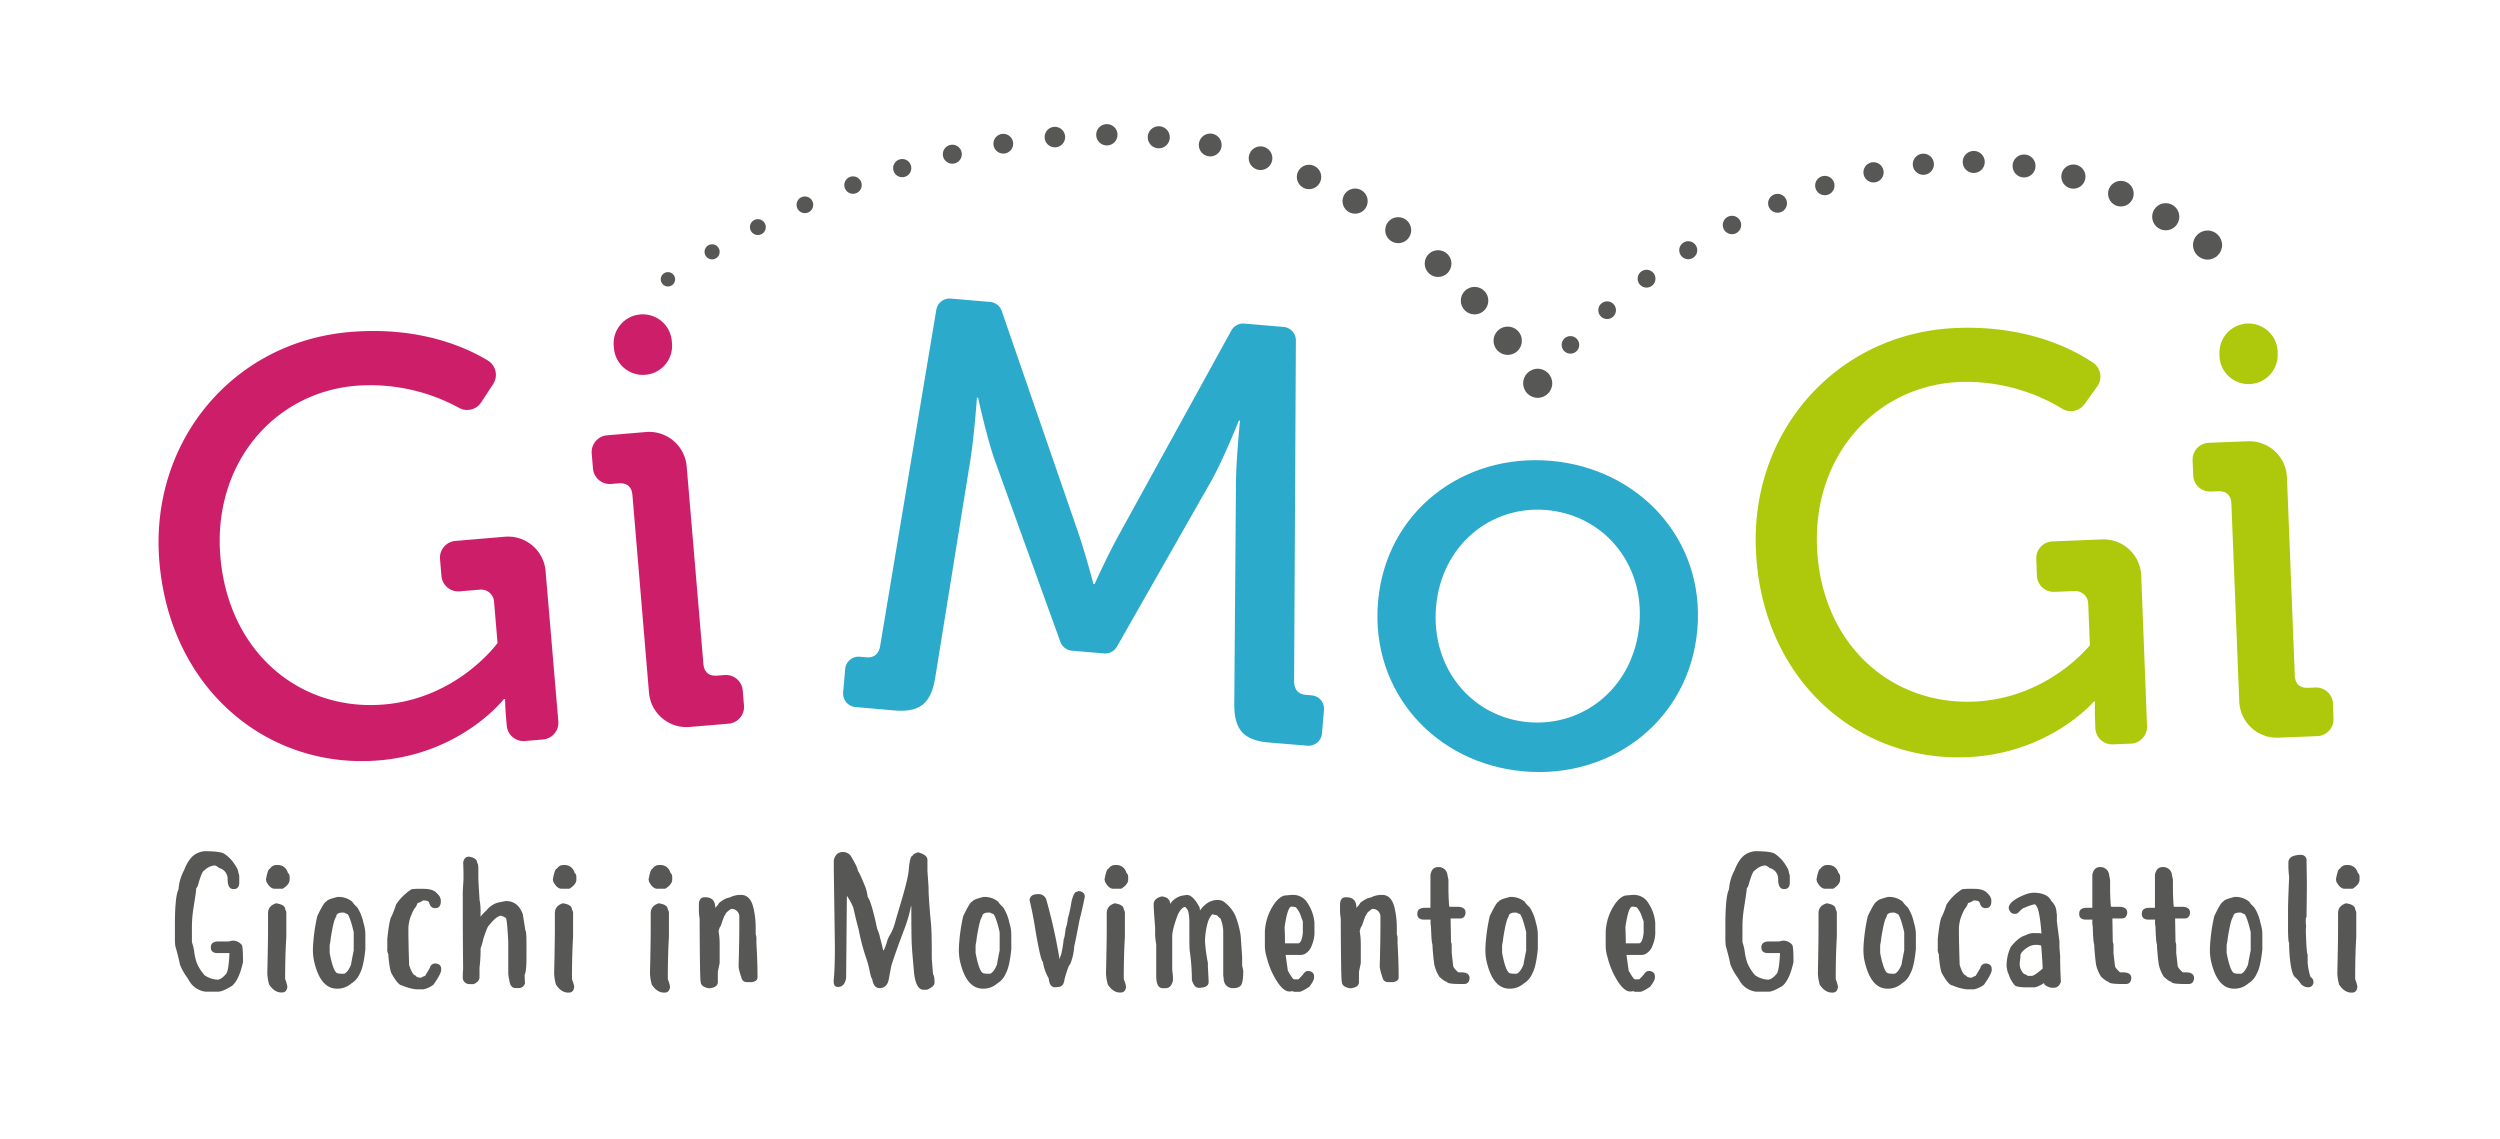 <svg xmlns="http://www.w3.org/2000/svg" viewBox="0 0 859.22 391.29"><defs><style>.cls-1{fill:none;}.cls-2{fill:#cd1e6a;}.cls-3{fill:#2caacc;}.cls-4{fill:#aec90b;}.cls-5{fill:#575756;}</style></defs><title>Asset 3</title><g id="Layer_2" data-name="Layer 2"><g id="Livello_1" data-name="Livello 1"><rect class="cls-1" width="859.22" height="391.29"/><path class="cls-2" d="M120.31,114.1c23.78-2,39.83,5.24,47.34,9.79a5.78,5.78,0,0,1,1.84,8.11l-4.09,6.27a5.77,5.77,0,0,1-7.61,1.92,63.64,63.64,0,0,0-35.51-7.6c-28.39,2.41-49.22,27.1-46.54,58.72,2.8,33,27.44,53.25,56.24,50.81C157.35,240,171,221,171,221l-1.21-14.3a4.45,4.45,0,0,0-4.81-4.05l-7,.59a5.79,5.79,0,0,1-6.26-5.28l-.49-5.79a5.79,5.79,0,0,1,5.28-6.26l17-1.44a12.94,12.94,0,0,1,14,11.8l4.38,51.63a5.79,5.79,0,0,1-5.28,6.26l-6.19.52a5.79,5.79,0,0,1-6.26-5.28l-.26-3.09c-.26-3-.31-6.06-.31-6.06l-.4,0s-14.44,18.67-42.84,21.08c-37.86,3.21-71.81-23.93-75.57-68.24C51.33,152.2,79.63,117.55,120.31,114.1Z"/><path class="cls-2" d="M217.36,170.17c-.26-3-2-4.29-4.81-4.05l-2.49.21a5.79,5.79,0,0,1-6.26-5.28l-.44-5.18a5.79,5.79,0,0,1,5.28-6.26L222,148.48a12.94,12.94,0,0,1,14,11.8l5.75,67.87c.26,3,2,4.29,4.81,4.05L249,232a5.79,5.79,0,0,1,6.26,5.28l.44,5.18a5.79,5.79,0,0,1-5.28,6.26l-13.37,1.13a12.94,12.94,0,0,1-14-11.8Zm2.72-62.1h0a10,10,0,0,1,10.81,9.12l.07.81a10,10,0,0,1-9.12,10.81h0A10,10,0,0,1,211,119.69l-.07-.81A10,10,0,0,1,220.08,108.07Z"/><path class="cls-3" d="M290.48,229.93a4.63,4.63,0,0,1,5-4.22l2.23.19c2.82.24,4.37-1.25,4.81-4.05L321.8,106.47a4.63,4.63,0,0,1,5-3.85l13.48,1.15a4.63,4.63,0,0,1,4,3.1l26,75.33c2.77,7.95,5.52,18.53,5.52,18.53l.4,0s4.5-10,8.58-17.32l38.42-69.82a4.63,4.63,0,0,1,4.45-2.38l13.49,1.15a4.63,4.63,0,0,1,4.24,4.64l-.61,117c0,2.84,1.23,4.57,4.05,4.81l2,.17a4.63,4.63,0,0,1,4.22,5l-.69,8.09a4.63,4.63,0,0,1-5,4.22L436,255.18c-9.06-.77-12-4.88-11.79-14l.58-75.62c.12-8.51,1.39-21,1.39-21l-.4,0s-5.17,12.95-9.24,20.31l-32.67,57.39a4.63,4.63,0,0,1-4.42,2.32l-11-.94a4.63,4.63,0,0,1-4-3L342,158.49c-2.79-7.74-5.84-21.8-5.84-21.8l-.4,0s-.89,12.7-2.21,21.11L321.51,232.4c-1.38,9-4.93,12.56-14.19,11.77L294,243a4.63,4.63,0,0,1-4.22-5Z"/><path class="cls-3" d="M532.94,158.38c30.41,2.6,53.07,27.06,50.43,57.87-2.65,31-29.15,51.47-59.56,48.87s-52.85-27.24-50.2-58.25C476.25,176.05,502.53,155.78,532.94,158.38Zm-7.68,89.82c19.33,1.65,36.35-12.31,38.18-33.66,1.81-21.15-12.61-37.59-31.94-39.25-19.13-1.64-36.13,12.13-37.94,33.27C491.72,229.92,506.13,246.57,525.26,248.2Z"/><path class="cls-4" d="M672.48,112.72c23.84-.94,39.55,7,46.85,11.91a5.78,5.78,0,0,1,1.47,8.19l-4.37,6.08a5.77,5.77,0,0,1-7.68,1.57,63.64,63.64,0,0,0-35.13-9.19c-28.47,1.13-50.39,24.85-49.14,56.56,1.31,33.12,25,54.44,53.89,53.29,25.45-1,39.89-19.38,39.89-19.38l-.57-14.34a4.45,4.45,0,0,0-4.62-4.27l-7,.28a5.79,5.79,0,0,1-6-5.55l-.23-5.8a5.79,5.79,0,0,1,5.55-6l17.08-.68a12.94,12.94,0,0,1,13.44,12.41l2,51.78a5.79,5.79,0,0,1-5.55,6l-6.21.25a5.79,5.79,0,0,1-6-5.55l-.12-3.1c-.12-3,0-6.07,0-6.07l-.4,0s-15.27,18-43.74,19.13c-38,1.5-70.66-27.14-72.42-71.57C601.84,147.67,631.68,114.33,672.48,112.72Z"/><path class="cls-4" d="M766.9,173.11c-.12-3-1.79-4.38-4.62-4.27l-2.5.1a5.79,5.79,0,0,1-6-5.55l-.21-5.2a5.79,5.79,0,0,1,5.55-6l13.41-.53A12.94,12.94,0,0,1,786,164.06l2.69,68.06c.12,3,1.79,4.38,4.62,4.27l2.5-.1a5.79,5.79,0,0,1,6,5.55L802,247a5.79,5.79,0,0,1-5.55,6l-13.4.53a12.94,12.94,0,0,1-13.44-12.41Zm5.51-61.91h0a10,10,0,0,1,10.39,9.6l0,.81a10,10,0,0,1-9.6,10.39h0a10,10,0,0,1-10.39-9.6l0-.81A10,10,0,0,1,772.41,111.19Z"/><path class="cls-5" d="M70.34,292.55q5.32,0,6.76.88a12.7,12.7,0,0,1,4,4.38,4.78,4.78,0,0,1,.88,2.5q.25,0,.25,1.25v2.13q-.22,1.88-1.88,1.88h-.12q-2,0-2-3.38a3.82,3.82,0,0,0-3-3.88q-.13-.34-1.38-.88a5.63,5.63,0,0,0-3.63,1.75q-.66,0-1.88,4-.47,1.94-.88,2,0,.91-1,7.13a41.32,41.32,0,0,0-.5,6.76v4.75a16.63,16.63,0,0,1,.75,3,20,20,0,0,0,.88,4,14.87,14.87,0,0,0,2.75,4.38,8.62,8.62,0,0,0,4.38,1.5q1.28,0,2.88-1.88.66-.53,1-3.63.25-2.44.25-3.63h-4.5q-1.88-.22-1.88-1.88v-.12q0-2,2.63-2H78a4.15,4.15,0,0,0,1.63-.25,3.9,3.9,0,0,1,3.5,1.5q.38.81.38,5.13v.75q-1.34,6.07-3.75,8.13-3.25,2-4.76,2h-4.5a7.9,7.9,0,0,1-4.63-2.5,14.54,14.54,0,0,1-1.38-2.13,20.58,20.58,0,0,1-2.63-4.63q-.63-3.1-1.63-6.51-.13-1.63-.12-2.63v-4.25q0-10.17,1.25-12.51a15.7,15.7,0,0,1,1.88-6.51q1.85-4.85,4.75-6A7.12,7.12,0,0,1,70.34,292.55Z"/><path class="cls-5" d="M95.28,297.31a3.45,3.45,0,0,1,3.63,2.63,1.87,1.87,0,0,1,.63,1.5v.88q0,1.63-2.38,3.13H94.4q-1.6,0-2.88-2.5a1.28,1.28,0,0,0-.12-.63q.66-3.75,1.38-3.75A2.6,2.6,0,0,1,95.28,297.31Zm-.38,13.14q3.13.47,3.13,2.13a2.42,2.42,0,0,1,.38,1.63V322Q98,328.25,98,336.48a13.77,13.77,0,0,1,.75,2.5v.25q-.22,1.88-1.88,1.88h-.12q-2.47,0-4.25-2.75a16,16,0,0,1-.63-3.88q.25-10.45.25-15.39v-5.26Q92.15,311.33,94.9,310.45Z"/><path class="cls-5" d="M116.43,308.26a7.29,7.29,0,0,1,4.75,1.75q0,.31,1.63,1.88a15.81,15.81,0,0,1,2.13,5.38,13.44,13.44,0,0,1,.63,4.25v4.76q-.63,6.07-1.88,8.26a7.29,7.29,0,0,1-3,3.5,7.08,7.08,0,0,1-4.88,1.75q-5.57,0-7.76-9a17.88,17.88,0,0,1-.5-4.5V326a60.85,60.85,0,0,1,1.5-11.14q2.38-5,3.13-5,.25-.72,3.5-1.5Q115.68,308.26,116.43,308.26Zm-3.13,16.52v2.75q1.34,7,2.88,7a6.74,6.74,0,0,0,1.25.13h.88q1.34-.59,2.38-3.25,0-.44.88-4.75V320.4q-1.13-4.94-2.13-6.26a2.8,2.8,0,0,1-1.13-.5h-1q-1.75.22-1.75,1.38-.88,1-1.88,7.38A17,17,0,0,1,113.3,324.78Z"/><path class="cls-5" d="M143.36,305.48h2.13q3.53,0,4.75,1.63a3.5,3.5,0,0,1,1.25,2.13v1q-.22,1.88-1.88,1.88h-.12q-1.5,0-2-1.88-.28-.75-1.75-.75h-.37a5.58,5.58,0,0,1-1.88.88,4.94,4.94,0,0,1-1.13,2,20.55,20.55,0,0,0-1.5,3.5,15.66,15.66,0,0,0-.5,2.88v1.63q0,3.25.25,11.26,1.16,3.63,2.25,3.63.25.75,2,.75,0-.19,1.25-.63l1.63-2.75a1.86,1.86,0,0,1,1.88-1.5h.13q1.88.22,1.88,1.88v.5q-.22,1.44-2.63,4.88a8.57,8.57,0,0,1-3.5,1.63h-2.38a16.42,16.42,0,0,1-5-1.38q-1.25,0-3.5-4-.66-1-1.13-6V328a3.76,3.76,0,0,1-.38-2.13v-3.25q.72-6.66,1.38-7.51a32.16,32.16,0,0,0,1.63-4.25,17.9,17.9,0,0,1,5.38-5.26Q142.74,305.48,143.36,305.48Z"/><path class="cls-5" d="M161.14,294.43h.13q2.75.47,2.75,2.25.31,0,.38,1.5v3.25q0,1.38.38,7.13v.5a19.32,19.32,0,0,1,.38,4.25v1.75a15,15,0,0,1,2-2.13,8.15,8.15,0,0,1,3.63-2.63q2.88-.63,3.13-.62,4.1,0,5.76,4.5.88,5.51.88,5.63.38,0,.38,4.38v5q0,4.72-.63,5.88,0,.59.13,2.88a2.2,2.2,0,0,1-2.25,1.63h-1q-1.81,0-2.13-2.63a11.45,11.45,0,0,1-.38-2.75V323.72q-.41-8.26-.88-8.26a5.57,5.57,0,0,0-1.75-.75q-1.63.31-4,3.38-.41,0-1.88,4.38a25.12,25.12,0,0,1-1,3.5,50.08,50.08,0,0,1-.37,6.63v3.25q0,1.47-2,2.38h-1.38a2.32,2.32,0,0,1-2.38-2v-.12q0-1.66.13-3-.12-12.2-.12-21.65v-5.13q.25-4,.25-4.38v-1.25q0-1.66-.12-4.25Q159.54,294.43,161.14,294.43Z"/><path class="cls-5" d="M193.83,297.31a3.45,3.45,0,0,1,3.63,2.63,1.87,1.87,0,0,1,.63,1.5v.88q0,1.63-2.38,3.13H193q-1.6,0-2.88-2.5a1.28,1.28,0,0,0-.12-.63q.66-3.75,1.38-3.75A2.6,2.6,0,0,1,193.83,297.31Zm-.38,13.14q3.13.47,3.13,2.13a2.42,2.42,0,0,1,.38,1.63V322q-.38,6.29-.38,14.52a13.77,13.77,0,0,1,.75,2.5v.25q-.22,1.88-1.88,1.88h-.12q-2.47,0-4.25-2.75a16,16,0,0,1-.63-3.88q.25-10.45.25-15.39v-5.26Q190.7,311.33,193.45,310.45Z"/><path class="cls-5" d="M226.77,297.31a3.45,3.45,0,0,1,3.63,2.63,1.87,1.87,0,0,1,.63,1.5v.88q0,1.63-2.38,3.13H225.9q-1.6,0-2.88-2.5a1.28,1.28,0,0,0-.12-.63q.66-3.75,1.38-3.75A2.6,2.6,0,0,1,226.77,297.31Zm-.38,13.14q3.13.47,3.13,2.13a2.42,2.42,0,0,1,.38,1.63V322q-.38,6.29-.38,14.52a13.77,13.77,0,0,1,.75,2.5v.25q-.22,1.88-1.88,1.88h-.12q-2.47,0-4.25-2.75a16,16,0,0,1-.63-3.88q.25-10.45.25-15.39v-5.26Q223.64,311.33,226.4,310.45Z"/><path class="cls-5" d="M254.71,307.57q3,0,4.13,4a30.29,30.29,0,0,1,.88,7.88v1.63a7.64,7.64,0,0,1,.25,1v2.13q.38,6.32.38,11.7,0,1.31-1.88,1.63h-1.75q-1.66,0-2-1.88a16.51,16.51,0,0,1-.88-3.38q.25-8.45.25-15v-2a2.67,2.67,0,0,0-2.25-2.88h-.62q-1.88,1.28-1.88,1.88-.34,0-1.63,4-.28,0-.75,1.75a25.71,25.71,0,0,1,.38,4.13V331l-.63,3v3.5q0,1.78-2.63,2.13h-.63q-2.63-.53-2.63-2.25-.28,0-.37-21.65a21.05,21.05,0,0,1-.25-2.5V311q0-2.63,2-2.63h.13q3.5,0,3.5,3.63a8,8,0,0,0,1.38-1.75q2.35-1.75,3.5-1.75A8,8,0,0,1,254.71,307.57Z"/><path class="cls-5" d="M318.28,340.17h-.88q-2.57,0-3.25-5.76l-.5-5.79q-.16-1.75-.28-3.85-.16-2.63-.16-13.33h-.12a47.61,47.61,0,0,1-2.13,7.48q-2.72,7.13-4.5,12.58-.13.34-1,5.1-.59,3-3.22,3-2,0-2.5-3.25-.34,0-.94-3.07A34.15,34.15,0,0,0,297.6,329a69.58,69.58,0,0,1-2.13-7.76q-.28-1.53-.56-2.57-.47-1.56-1.66-6.79a22.55,22.55,0,0,0-2.07-3.85h-.12l-.25,27.41a4.53,4.53,0,0,1-.84,2.85,2.39,2.39,0,0,1-2,.91q-1.44,0-1.44-1.81l0-.53q.41-4,.41-11l-.06-5.38q-.31-21-.31-22.15,0-1.75,0-2.57a3.83,3.83,0,0,1,1.31-2.41,3.41,3.41,0,0,1,4.44.69q2.53,4.19,2.53,5.29.47.38,2.63,5.69a17.43,17.43,0,0,1,.75,3.32q1.19,1.25,3.25,10.89a15.7,15.7,0,0,1,1.06,3.38,37.71,37.71,0,0,1,.94,3.88l.25.13a16.29,16.29,0,0,0,1.19-3.25A9.86,9.86,0,0,1,306,321.1a17.1,17.1,0,0,0,1.61-4q.66-2.36,1.85-6.33,2.66-8.82,2.88-11.92.38-4.79,1.41-4.79,0-.56,1.75-1.13,3.25.85,3.25,2.63v3.82q.38,5.16.38,5.82,0,3.35.84,12.23.28,2.88.28,12,0,.31.38,4.94l.06.5q.5.53.5,2.88,0,1.19-2.25,2.28A1.65,1.65,0,0,1,318.28,340.17Z"/><path class="cls-5" d="M338.43,308.26a7.29,7.29,0,0,1,4.75,1.75q0,.31,1.63,1.88a15.81,15.81,0,0,1,2.13,5.38,13.44,13.44,0,0,1,.63,4.25v4.76q-.63,6.07-1.88,8.26a7.29,7.29,0,0,1-3,3.5,7.08,7.08,0,0,1-4.88,1.75q-5.57,0-7.76-9a17.88,17.88,0,0,1-.5-4.5V326a60.85,60.85,0,0,1,1.5-11.14q2.38-5,3.13-5,.25-.72,3.5-1.5Q337.68,308.26,338.43,308.26Zm-3.13,16.52v2.75q1.34,7,2.88,7a6.74,6.74,0,0,0,1.25.13h.88q1.34-.59,2.38-3.25,0-.44.88-4.75V320.4q-1.13-4.94-2.13-6.26a2.8,2.8,0,0,1-1.13-.5h-1q-1.75.22-1.75,1.38-.88,1-1.88,7.38A17,17,0,0,1,335.3,324.78Z"/><path class="cls-5" d="M362.62,339.33q-1.91,0-2.19-3.07a15.83,15.83,0,0,1-2-5.73q-.69,0-2.53-10.61-.84-5.51-2.06-10.61.25-2,2.85-2a2.72,2.72,0,0,1,2.94,2,183.5,183.5,0,0,1,4.5,20.21h.13v-.06a3.13,3.13,0,0,1,.41-1.25,37.85,37.85,0,0,0,.91-5.47q.25,0,.69-3.69a12.06,12.06,0,0,0,.72-3.32,43.56,43.56,0,0,0,1.25-5.79q.81-3.32,1.72-3.41.59-.16.59-.28,2.16.12,2.28,1.81l0,.13q-.88,4.41-1.81,8-1.34,7.07-1.85,9.23v.34a19.15,19.15,0,0,1-1.38,5.66q-.63.38-1.94,5.19-.28,2.41-1.91,2.57Z"/><path class="cls-5" d="M383.48,297.31a3.45,3.45,0,0,1,3.63,2.63,1.87,1.87,0,0,1,.63,1.5v.88q0,1.63-2.38,3.13h-2.75q-1.6,0-2.88-2.5a1.28,1.28,0,0,0-.12-.63q.66-3.75,1.38-3.75A2.6,2.6,0,0,1,383.48,297.31Zm-.38,13.14q3.13.47,3.13,2.13a2.42,2.42,0,0,1,.38,1.63V322q-.38,6.29-.38,14.52A13.77,13.77,0,0,1,387,339v.25q-.22,1.88-1.88,1.88H385q-2.47,0-4.25-2.75a16,16,0,0,1-.63-3.88q.25-10.45.25-15.39v-5.26Q380.36,311.33,383.11,310.45Z"/><path class="cls-5" d="M407.89,307.57q2.1,0,4.38,4.25a6.61,6.61,0,0,1,.13,1.13q2.6-3.63,6-3.63a3.71,3.71,0,0,1,2.88,1.13,12.34,12.34,0,0,1,3.25,4.13,31.92,31.92,0,0,1,1.88,7l.5,7.26v3q.38,1.63.38,1.75v.25q0,4.44-1.13,5.13a3.44,3.44,0,0,1-1.75.63h-1.13q-2.75-.47-2.75-3.75-.12,0-.12-1.38V320.71a12,12,0,0,0-1-5.13q-.25,0-1.13-1a14,14,0,0,1-1.63-.37,7.22,7.22,0,0,0-1.63,3.13,24.78,24.78,0,0,0-.88,6.13,56.91,56.91,0,0,0,1,7.51v1.38q.25,4.48.25,5v.13q0,2-3.38,2h-.12q-1.41,0-2.25-2.63a73.15,73.15,0,0,0-.75-10.14q-.13-1.5-.12-4.51v-5q0-4.44-1.13-5.13l-.25-.37q-1.28,0-2.63,2.75-1.88,5.1-1.88,7.26v11.64q.25,2.13.25,2.38V337q-.63,2.63-2.5,2.63h-1q-2.25,0-2.25-4.25V324.72Q397,322,397,321.34v-2.63q-.5-6.23-.5-7.88,0-2.1,2.88-2.75,2.75.41,2.75,2.5v.13a6.76,6.76,0,0,1,4.13-2.88Z"/><path class="cls-5" d="M444,307.57a5.79,5.79,0,0,1,5.51,3,14,14,0,0,1,2.25,6.63v2.63a11.21,11.21,0,0,1-.88,5,5.21,5.21,0,0,1-2.63,3.13,4.65,4.65,0,0,1-1.13.25h-5.26l.75,5.38q1.69,3,2.13,3h1.5a23,23,0,0,0,2.25-2.5,1.75,1.75,0,0,1,1.13-.37h.13q1.88.22,1.88,1.88V336q0,1-1.63,3.13-2.6,1.75-3.5,1.75h-1.25c-.58,0-.88-.08-.88-.25l-.88.13h-.38q-2.38,0-5.13-5a27.8,27.8,0,0,1-2.63-6.76,14,14,0,0,1-.63-3.63v-5.13a18.25,18.25,0,0,1,3-9.26q2.22-3.25,4.38-3.25Q443.68,307.57,444,307.57Zm-2.5,11.14q.12,2.57.13,4.63v.88h4.51q1.22,0,1.63-3.63v-3.88l-1-2.75a10.16,10.16,0,0,0-1.38-2.13,10.27,10.27,0,0,0-1.5-.25q-1.35,0-2.38,7Z"/><path class="cls-5" d="M475.06,307.57q3,0,4.13,4a30.29,30.29,0,0,1,.88,7.88v1.63a7.64,7.64,0,0,1,.25,1v2.13q.38,6.32.38,11.7,0,1.31-1.88,1.63h-1.75q-1.66,0-2-1.88a16.51,16.51,0,0,1-.88-3.38q.25-8.45.25-15v-2a2.67,2.67,0,0,0-2.25-2.88h-.62q-1.88,1.28-1.88,1.88-.34,0-1.63,4-.28,0-.75,1.75a25.71,25.71,0,0,1,.38,4.13V331l-.63,3v3.5q0,1.78-2.63,2.13h-.63q-2.63-.53-2.63-2.25-.28,0-.37-21.65a21.05,21.05,0,0,1-.25-2.5V311q0-2.63,2-2.63h.13q3.5,0,3.5,3.63a8,8,0,0,0,1.38-1.75q2.35-1.75,3.5-1.75A8,8,0,0,1,475.06,307.57Z"/><path class="cls-5" d="M494.43,298a3,3,0,0,1,3,2.38q0,.16.38,2v3.38q0,2.07.25,5.76l.25.13h2.5q2.88,0,2.88,2v.13q-.22,1.88-1.88,1.88h-3.25v.13q.12,6.73.13,7.88a4.7,4.7,0,0,1,.25,1.13v2.75l.5,4.38q0,.66,1.75,2.25h1q2.88,0,2.88,2v.13q-.22,1.88-1.88,1.88h-1.25q-4.63,0-4.63-.75-.72,0-2.63-1.75a13.18,13.18,0,0,1-1.75-4.25q-.5-3.79-.63-7-.31-.28-.5-6.26-.13,0-.13-1.13v-1H489q-1.88-.22-1.88-1.88V314q0-2,2.63-2h1.88V300.63q.53-2.63,2.63-2.63Z"/><path class="cls-5" d="M519.39,308.26a7.29,7.29,0,0,1,4.75,1.75q0,.31,1.63,1.88a15.81,15.81,0,0,1,2.13,5.38,13.44,13.44,0,0,1,.63,4.25v4.76q-.63,6.07-1.88,8.26a7.29,7.29,0,0,1-3,3.5,7.08,7.08,0,0,1-4.88,1.75q-5.57,0-7.76-9a17.88,17.88,0,0,1-.5-4.5V326a60.85,60.85,0,0,1,1.5-11.14q2.38-5,3.13-5,.25-.72,3.5-1.5Q518.64,308.26,519.39,308.26Zm-3.13,16.52v2.75q1.34,7,2.88,7a6.74,6.74,0,0,0,1.25.13h.88q1.34-.59,2.38-3.25,0-.44.88-4.75V320.4q-1.13-4.94-2.13-6.26a2.8,2.8,0,0,1-1.13-.5h-1q-1.75.22-1.75,1.38-.88,1-1.88,7.38A17,17,0,0,1,516.26,324.78Z"/><path class="cls-5" d="M561.13,307.57a5.79,5.79,0,0,1,5.51,3,14,14,0,0,1,2.25,6.63v2.63a11.21,11.21,0,0,1-.88,5,5.21,5.21,0,0,1-2.63,3.13,4.65,4.65,0,0,1-1.13.25H559l.75,5.38q1.69,3,2.13,3h1.5a23,23,0,0,0,2.25-2.5,1.75,1.75,0,0,1,1.13-.37h.13q1.88.22,1.88,1.88V336q0,1-1.63,3.13-2.6,1.75-3.5,1.75h-1.25c-.58,0-.88-.08-.88-.25l-.88.13h-.38q-2.38,0-5.13-5a27.8,27.8,0,0,1-2.63-6.76,14,14,0,0,1-.63-3.63v-5.13a18.25,18.25,0,0,1,3-9.26q2.22-3.25,4.38-3.25Q560.81,307.57,561.13,307.57Zm-2.5,11.14q.12,2.57.13,4.63v.88h4.51q1.22,0,1.63-3.63v-3.88l-1-2.75a10.16,10.16,0,0,0-1.38-2.13,10.27,10.27,0,0,0-1.5-.25q-1.35,0-2.38,7Z"/><path class="cls-5" d="M603.24,292.55q5.32,0,6.76.88a12.7,12.7,0,0,1,4,4.38,4.78,4.78,0,0,1,.88,2.5q.25,0,.25,1.25v2.13q-.22,1.88-1.88,1.88h-.12q-2,0-2-3.38a3.82,3.82,0,0,0-3-3.88q-.13-.34-1.38-.88a5.63,5.63,0,0,0-3.63,1.75q-.66,0-1.88,4-.47,1.94-.88,2,0,.91-1,7.13a41.32,41.32,0,0,0-.5,6.76v4.75a16.63,16.63,0,0,1,.75,3,20,20,0,0,0,.88,4,14.87,14.87,0,0,0,2.75,4.38,8.62,8.62,0,0,0,4.38,1.5q1.28,0,2.88-1.88.66-.53,1-3.63.25-2.44.25-3.63h-4.5q-1.88-.22-1.88-1.88v-.12q0-2,2.63-2h2.88a4.15,4.15,0,0,0,1.63-.25,3.9,3.9,0,0,1,3.5,1.5q.38.81.38,5.13v.75q-1.34,6.07-3.75,8.13-3.25,2-4.76,2h-4.5a7.9,7.9,0,0,1-4.63-2.5,14.54,14.54,0,0,1-1.38-2.13,20.58,20.58,0,0,1-2.63-4.63q-.63-3.1-1.63-6.51-.13-1.63-.12-2.63v-4.25q0-10.17,1.25-12.51a15.7,15.7,0,0,1,1.88-6.51q1.85-4.85,4.75-6A7.12,7.12,0,0,1,603.24,292.55Z"/><path class="cls-5" d="M628.17,297.31a3.45,3.45,0,0,1,3.63,2.63,1.87,1.87,0,0,1,.63,1.5v.88q0,1.63-2.38,3.13H627.3q-1.6,0-2.88-2.5a1.28,1.28,0,0,0-.12-.63q.66-3.75,1.38-3.75A2.6,2.6,0,0,1,628.17,297.31Zm-.38,13.14q3.13.47,3.13,2.13a2.42,2.42,0,0,1,.38,1.63V322q-.38,6.29-.38,14.52a13.77,13.77,0,0,1,.75,2.5v.25q-.22,1.88-1.88,1.88h-.12q-2.47,0-4.25-2.75a16,16,0,0,1-.63-3.88Q625,324,625,319.09v-5.26Q625,311.33,627.8,310.45Z"/><path class="cls-5" d="M649.32,308.26a7.29,7.29,0,0,1,4.75,1.75q0,.31,1.63,1.88a15.81,15.81,0,0,1,2.13,5.38,13.44,13.44,0,0,1,.63,4.25v4.76q-.63,6.07-1.88,8.26a7.29,7.29,0,0,1-3,3.5,7.08,7.08,0,0,1-4.88,1.75q-5.57,0-7.76-9a17.88,17.88,0,0,1-.5-4.5V326a60.85,60.85,0,0,1,1.5-11.14q2.38-5,3.13-5,.25-.72,3.5-1.5Q648.57,308.26,649.32,308.26Zm-3.13,16.52v2.75q1.34,7,2.88,7a6.74,6.74,0,0,0,1.25.13h.88q1.34-.59,2.38-3.25,0-.44.88-4.75V320.4q-1.13-4.94-2.13-6.26a2.8,2.8,0,0,1-1.13-.5h-1q-1.75.22-1.75,1.38-.88,1-1.88,7.38A17,17,0,0,1,646.19,324.78Z"/><path class="cls-5" d="M676.26,305.48h2.13q3.53,0,4.75,1.63a3.5,3.5,0,0,1,1.25,2.13v1q-.22,1.88-1.88,1.88h-.12q-1.5,0-2-1.88-.28-.75-1.75-.75h-.37a5.58,5.58,0,0,1-1.88.88,4.94,4.94,0,0,1-1.13,2,20.55,20.55,0,0,0-1.5,3.5,15.66,15.66,0,0,0-.5,2.88v1.63q0,3.25.25,11.26,1.16,3.63,2.25,3.63.25.75,2,.75,0-.19,1.25-.63l1.63-2.75a1.86,1.86,0,0,1,1.88-1.5h.13q1.88.22,1.88,1.88v.5q-.22,1.44-2.63,4.88a8.57,8.57,0,0,1-3.5,1.63H676a16.42,16.42,0,0,1-5-1.38q-1.25,0-3.5-4-.66-1-1.13-6V328a3.76,3.76,0,0,1-.38-2.13v-3.25q.72-6.66,1.38-7.51a32.16,32.16,0,0,0,1.63-4.25,17.9,17.9,0,0,1,5.38-5.26Q675.63,305.48,676.26,305.48Z"/><path class="cls-5" d="M698.78,306.82q4.94,0,6.26,2.88a5.39,5.39,0,0,1,1.75,4.13c.08,0,.13.17.13.5v2.25l.88,7v1.88q0,.19.25,3v1.13q0,2.6.25,7.88-.72,2-2.38,2h-1q-2.38-.63-2.38-1.63a11.45,11.45,0,0,1-3.13,1.5h-2.75q-3.6,0-4.25-.75a10.43,10.43,0,0,1-2.13-4q-.25,0-.63-2.38a14.83,14.83,0,0,1,1.5-6.88q2.78-3.35,5-3.88a6,6,0,0,1,3.38-.75H701l.63.13q-.63-8.35-1.88-9.64,0-.19-.37-.37h-.25a16,16,0,0,0-3.25,1.13q-.63,0-2.25,1.75a1.74,1.74,0,0,1-1.13.38h-.12q-1.5,0-2-1.88v-.13q0-2.35,5.63-4.63A9.62,9.62,0,0,1,698.78,306.82ZM694.4,328v1q-.25,1.81-.25,2v.13a4.69,4.69,0,0,0,1.5,3.63,2.59,2.59,0,0,1,1.25.63h1.38q.94,0,3.75-2.5v-.63q-.28-4.82-.5-7.26a4.66,4.66,0,0,0-1.13-.25h-.75q-2.5,0-4.88,2.63A1.14,1.14,0,0,1,694.4,328Z"/><path class="cls-5" d="M721.84,298a3,3,0,0,1,3,2.38q0,.16.38,2v3.38q0,2.07.25,5.76l.25.13h2.5q2.88,0,2.88,2v.13q-.22,1.88-1.88,1.88H726v.13q.12,6.73.13,7.88a4.7,4.7,0,0,1,.25,1.13v2.75l.5,4.38q0,.66,1.75,2.25h1q2.88,0,2.88,2v.13q-.22,1.88-1.88,1.88h-1.25q-4.63,0-4.63-.75-.72,0-2.63-1.75a13.18,13.18,0,0,1-1.75-4.25q-.5-3.79-.63-7-.31-.28-.5-6.26-.13,0-.13-1.13v-1h-2.63q-1.88-.22-1.88-1.88V314q0-2,2.63-2h1.88V300.63q.53-2.63,2.63-2.63Z"/><path class="cls-5" d="M743.43,298a3,3,0,0,1,3,2.38q0,.16.38,2v3.38q0,2.07.25,5.76l.25.13h2.5q2.88,0,2.88,2v.13q-.22,1.88-1.88,1.88h-3.25v.13q.12,6.73.13,7.88a4.7,4.7,0,0,1,.25,1.13v2.75l.5,4.38q0,.66,1.75,2.25h1q2.88,0,2.88,2v.13q-.22,1.88-1.88,1.88h-1.25q-4.63,0-4.63-.75-.72,0-2.63-1.75a13.18,13.18,0,0,1-1.75-4.25q-.5-3.79-.63-7-.31-.28-.5-6.26-.13,0-.13-1.13v-1H738q-1.88-.22-1.88-1.88V314q0-2,2.63-2h1.88V300.63q.53-2.63,2.63-2.63Z"/><path class="cls-5" d="M768.4,308.26a7.29,7.29,0,0,1,4.75,1.75q0,.31,1.63,1.88a15.81,15.81,0,0,1,2.13,5.38,13.44,13.44,0,0,1,.63,4.25v4.76q-.63,6.07-1.88,8.26a7.29,7.29,0,0,1-3,3.5,7.08,7.08,0,0,1-4.88,1.75q-5.57,0-7.76-9a17.88,17.88,0,0,1-.5-4.5V326a60.85,60.85,0,0,1,1.5-11.14q2.38-5,3.13-5,.25-.72,3.5-1.5Q767.64,308.26,768.4,308.26Zm-3.13,16.52v2.75q1.34,7,2.88,7a6.74,6.74,0,0,0,1.25.13h.88q1.34-.59,2.38-3.25,0-.44.88-4.75V320.4q-1.13-4.94-2.13-6.26a2.8,2.8,0,0,1-1.13-.5h-1q-1.75.22-1.75,1.38-.88,1-1.88,7.38A17,17,0,0,1,765.27,324.78Z"/><path class="cls-5" d="M790.7,293.81h.13a1.87,1.87,0,0,1,1.88,1.41q.12,5.63.13,8.73,0,3.44-.12,11.2a1.42,1.42,0,0,0-.25.72v.47a12.78,12.78,0,0,0,.13,2,13.45,13.45,0,0,0-.12,1.53q.25,8.13.63,8.13v2.72a20.1,20.1,0,0,0,1,5.07,1.94,1.94,0,0,1,1,1.66v.09a1.75,1.75,0,0,1-1.88,1.78H793a3.61,3.61,0,0,1-2.13-1.06,11.81,11.81,0,0,0-2.13-2.47q-.94-.78-1.5-4.47a53.59,53.59,0,0,1-.5-7.32q-.28,0-.37-3.88v-7.79q0-1.94.38-10.86-.25-2.44-.25-3.32v-1.41a2.31,2.31,0,0,1,1.31-2.38A7.38,7.38,0,0,1,790.7,293.81Z"/><path class="cls-5" d="M806.69,297.31a3.45,3.45,0,0,1,3.63,2.63,1.87,1.87,0,0,1,.63,1.5v.88q0,1.63-2.38,3.13h-2.75q-1.6,0-2.88-2.5a1.28,1.28,0,0,0-.12-.63q.66-3.75,1.38-3.75A2.6,2.6,0,0,1,806.69,297.31Zm-.38,13.14q3.13.47,3.13,2.13a2.42,2.42,0,0,1,.38,1.63V322q-.38,6.29-.38,14.52a13.77,13.77,0,0,1,.75,2.5v.25q-.22,1.88-1.88,1.88h-.12q-2.47,0-4.25-2.75a16,16,0,0,1-.63-3.88q.25-10.45.25-15.39v-5.26Q803.56,311.33,806.31,310.45Z"/><circle class="cls-5" cx="229.56" cy="95.99" r="2.47"/><circle class="cls-5" cx="244.74" cy="86.55" r="2.6"/><circle class="cls-5" cx="260.47" cy="78.05" r="2.73"/><circle class="cls-5" cx="276.63" cy="70.39" r="2.87"/><circle class="cls-5" cx="293.17" cy="63.61" r="3"/><circle class="cls-5" cx="310.08" cy="57.78" r="3.13"/><circle class="cls-5" cx="327.3" cy="53" r="3.27"/><circle class="cls-5" cx="344.82" cy="49.39" r="3.4"/><circle class="cls-5" cx="362.55" cy="47.11" r="3.53"/><circle class="cls-5" cx="380.41" cy="46.32" r="3.67"/><circle class="cls-5" cx="398.26" cy="47.18" r="3.8"/><circle class="cls-5" cx="415.94" cy="49.83" r="3.93"/><circle class="cls-5" cx="433.23" cy="54.37" r="4.07"/><circle class="cls-5" cx="449.9" cy="60.82" r="4.2"/><circle class="cls-5" cx="465.73" cy="69.12" r="4.33"/><circle class="cls-5" cx="480.55" cy="79.11" r="4.47"/><circle class="cls-5" cx="494.25" cy="90.59" r="4.6"/><circle class="cls-5" cx="506.79" cy="103.33" r="4.73"/><circle class="cls-5" cx="518.18" cy="117.11" r="4.87"/><circle class="cls-5" cx="528.49" cy="131.73" r="5"/><circle class="cls-5" cx="539.74" cy="118.53" r="3.02"/><circle class="cls-5" cx="552.35" cy="106.61" r="3.04"/><circle class="cls-5" cx="565.9" cy="95.78" r="3.07"/><circle class="cls-5" cx="580.23" cy="86" r="3.1"/><circle class="cls-5" cx="595.26" cy="77.33" r="3.17"/><circle class="cls-5" cx="610.92" cy="69.87" r="3.25"/><circle class="cls-5" cx="627.17" cy="63.77" r="3.33"/><circle class="cls-5" cx="643.91" cy="59.23" r="3.48"/><circle class="cls-5" cx="661.03" cy="56.45" r="3.64"/><circle class="cls-5" cx="678.35" cy="55.66" r="3.79"/><circle class="cls-5" cx="695.64" cy="57.04" r="3.95"/><circle class="cls-5" cx="712.6" cy="60.69" r="4.16"/><circle class="cls-5" cx="728.92" cy="66.56" r="4.41"/><circle class="cls-5" cx="744.34" cy="74.49" r="4.67"/><circle class="cls-5" cx="758.71" cy="84.22" r="5"/></g></g></svg>
